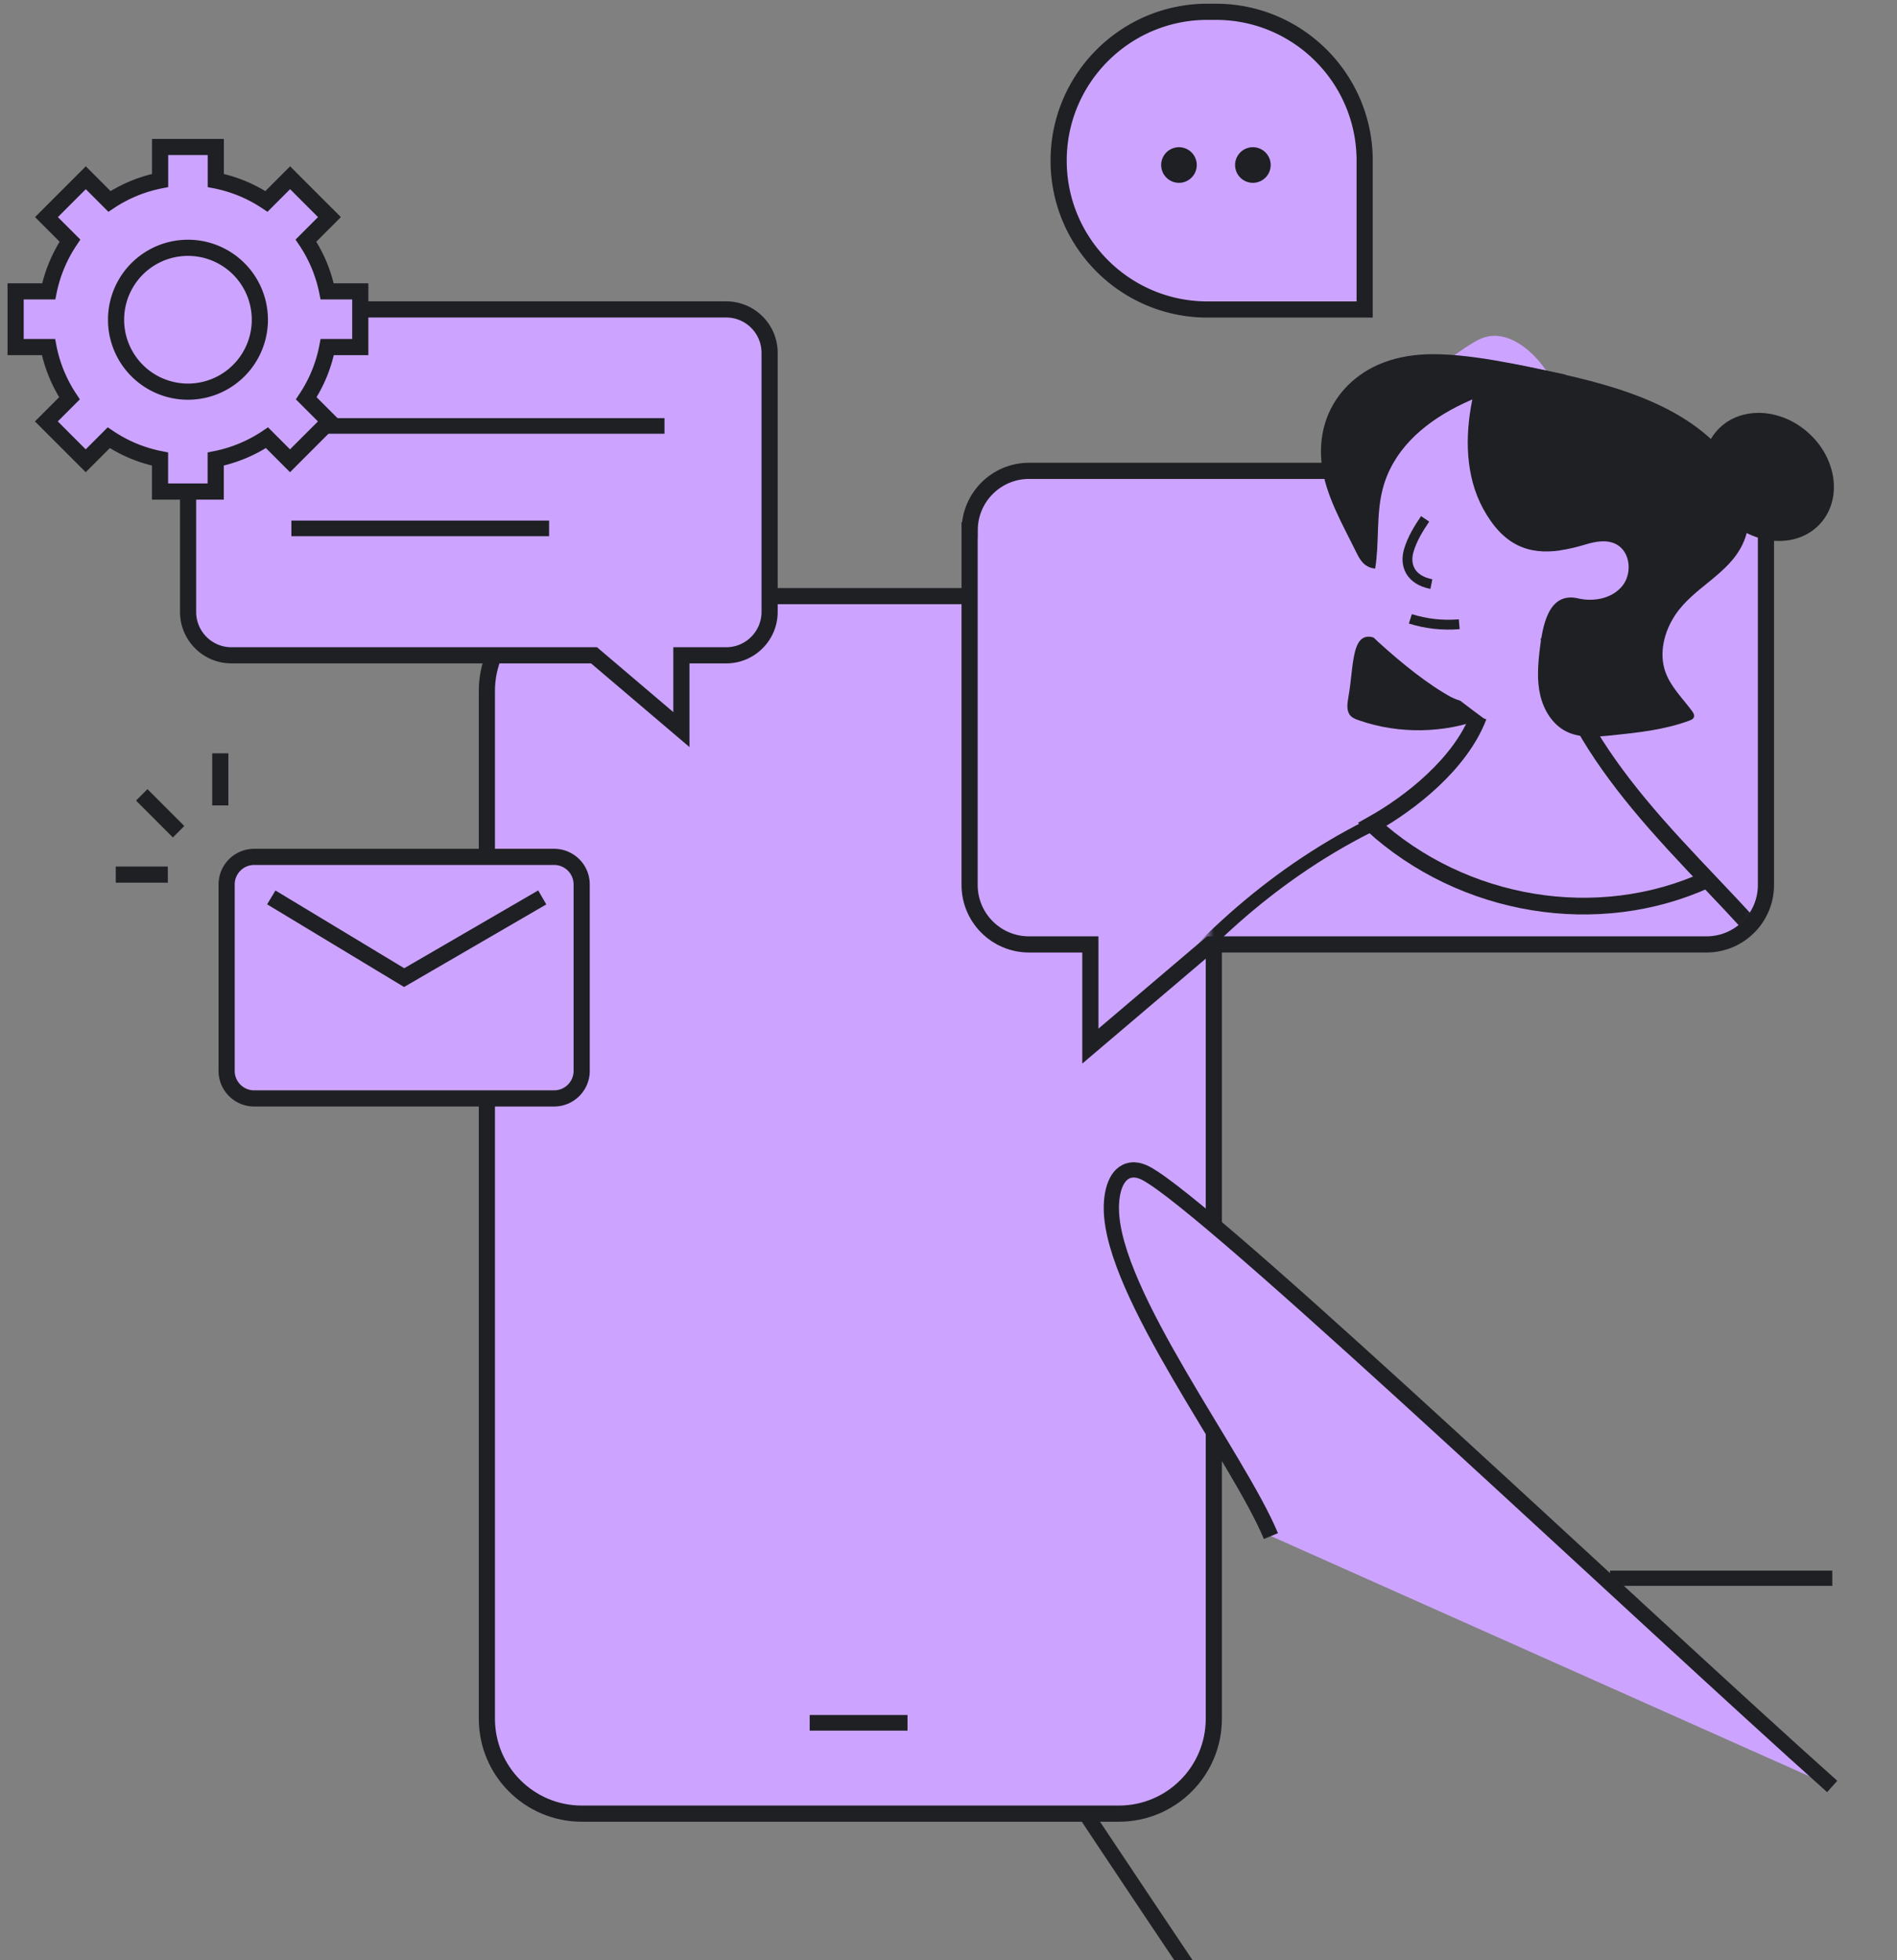 <svg xmlns="http://www.w3.org/2000/svg" fill="none" viewBox="0 0 243 251"><rect x="0" y="0" width="243" height="251" fill="#808080" stroke="none"/><path fill="#CCA4FF" d="M175.536 286.399c-25.75-37.8-68.27-101.06-90.38-138.58l90.38 138.58Z"/><path stroke="#1F2024" stroke-miterlimit="10" stroke-width="1.95" d="M175.536 286.399c-25.75-37.8-68.27-101.06-90.38-138.58"/><path fill="#CCA4FF" stroke="#1F2024" stroke-miterlimit="10" stroke-width="2.07" d="M143.327 76.33h-68.8c-6.716 0-12.16 5.445-12.16 12.16V220.07c0 6.716 5.444 12.16 12.16 12.16h68.8c6.716 0 12.16-5.444 12.16-12.16V88.49c0-6.715-5.444-12.16-12.16-12.16Z"/><path fill="#CCA4FF" d="M162.801 196.689c-4.17-10.05-20.29-30.959-20.44-41.849-.03-2.07.52-4.751 2.57-5.021 1-.13 1.939.421 2.779.971 10.84 7.07 62.42 56.02 86.99 77.96"/><path stroke="#1F2024" stroke-miterlimit="10" stroke-width="1.95" d="M162.801 196.689c-4.17-10.05-20.29-30.959-20.44-41.849-.03-2.07.52-4.751 2.57-5.021 1-.13 1.939.421 2.779.971 10.84 7.07 62.42 56.02 86.99 77.96"/><path fill="#CCA4FF" stroke="#1F2024" stroke-miterlimit="10" stroke-width="2.07" d="M124.203 67.9v45.419c0 4.2 3.41 7.611 7.61 7.611h7.86v13.02l15.33-13.02h63.59c4.21 0 7.62-3.411 7.62-7.611v-45.42c0-4.2-3.41-7.609-7.62-7.609h-86.77c-4.2 0-7.61 3.41-7.61 7.61h-.01Z"/><mask id="a" width="89" height="109" x="154" y="14" maskUnits="userSpaceOnUse" style="mask-type:luminance"><path fill="#fff" d="M154.578 14.72h87.6v55.94c0 8.06 2.49 16.75-4.76 22.22-3.12 2.36-6.81 4.24-8.84 7.58-3.05 5.03-.54 13.55-4.4 18-4.78 5.53-14.96 3.08-21.46 3.08h-48.14V14.71v.01Z"/></mask><g mask="url(#a)"><path fill="#1F2024" d="M172.711 89.36c-.14.77-.25 1.67.26 2.26.28.32.7.48 1.11.62 5.14 1.78 10.89 1.68 15.97-.26-4.06-2.97-7.92-6.2-11.97-9.18-5.24-3.85-4.5 1.81-5.37 6.55v.01Z"/><path stroke="#1F2024" stroke-miterlimit="10" stroke-width="1.68" d="M133.82 155.029c.94-9.84 15.6-36.219 41.51-49.229"/><path fill="#CCA4FF" d="M185.918 89.28c-2.99-1.63-6.33-4.32-9.36-7.07-6.24-5.67-7.71-14.92-3.62-22.3 2.91-5.27 8.32-11.47 11.75-13.4 1.75-.99 2.9-2.07 4.69-3 4.39-2.27 9.56 3.53 10.69 8.33.52 2.18.33 4.46.31 6.7-.02 2.1.09 4.2.35 6.28.46 3.7 1.35 7.34 1.54 11.06.19 3.72-.41 7.64-2.64 10.62-2.23 2.98-10.44 4.55-13.71 2.77v.01Z"/><path stroke="#1F2024" stroke-miterlimit="10" stroke-width="1.26" d="M182.554 66.44c-.89 1.32-1.65 2.56-2.09 4.04-.56 1.87.18 3.78 2.89 4.31"/><path fill="#EBF86C" d="M186.924 79.93c-2.1.18-4.24-.05-6.26-.69l6.26.69Z"/><path stroke="#1F2024" stroke-miterlimit="10" stroke-width="1.26" d="M186.924 79.93c-2.1.18-4.24-.05-6.26-.69"/><path fill="#1F2024" d="M199.89 70.46c1.01-.14 2.06-.4 3.17-.73 1.28-.39 2.72-.67 3.92-.07 1.86.92 2.15 3.74.84 5.36s-3.66 2.07-5.68 1.6c-3.88-.9-4.57 3.72-4.92 6.68-.22 1.92-.36 3.88.09 5.76.45 1.88 1.55 3.68 3.26 4.57 1.78.92 3.9.73 5.89.53 3.37-.35 6.77-.71 9.95-1.89.23-.09.49-.2.57-.43.11-.27-.07-.57-.24-.8-1.21-1.64-2.75-3.11-3.42-5.04-.84-2.41-.13-5.16 1.29-7.28 2.36-3.52 6.78-5.15 8.62-9.05 1.82-3.85.37-8.61-2.44-11.8-6.26-7.14-16.95-9.22-25.79-11.04-1.28-.26-2.66-.5-3.84.06-1.6.76-2.24 2.67-2.59 4.41-.92 4.64-.85 9.68 1.41 13.83 2.59 4.74 5.83 5.92 9.88 5.35l.03-.02Z"/><path fill="#1F2024" d="M174.992 72.41c-.53-.36-.89-.94-1.24-1.65-1.72-3.53-3.99-7.36-4.45-11.34-.2-1.76-.08-3.55.44-5.25 1.03-3.38 3.57-6.04 6.78-7.46 1.92-.85 4.02-1.25 6.11-1.34 5.35-.21 12.38 1.43 17.95 2.61-8.41 1.11-20.99 4.91-23.48 14.7-.84 3.29-.4 6.82-.95 10.13-.47-.05-.84-.19-1.16-.41v.01ZM233.2 67.014c2.8-3.12 2.104-8.31-1.554-11.593-3.658-3.283-8.893-3.416-11.693-.297-2.8 3.12-2.105 8.31 1.553 11.594 3.658 3.283 8.894 3.416 11.694.296Z"/><path stroke="#1F2024" stroke-miterlimit="10" stroke-width="2.14" d="M189.396 91.73c-2.33 6.1-8.78 11.129-13.63 13.839 11.63 10.62 28.93 13.49 42.95 7.04"/><path stroke="#1F2024" stroke-miterlimit="10" stroke-width="2.14" d="M198.383 81.53c1.82 8.04 6.2 14.9 11.48 21.31 6.04 7.32 13.09 13.76 19.08 21.12 16.2 19.9 23.81 45.47 27.7 70.83"/></g><path fill="#CCA4FF" stroke="#1F2024" stroke-miterlimit="10" stroke-width="2.07" d="M154.659 1.51h1.09c10.52 0 19.06 8.54 19.06 19.06v19.06h-20.14c-10.52 0-19.06-8.54-19.06-19.06s8.54-19.06 19.06-19.06h-.01ZM70.981 109.72h-38.42a3.53 3.53 0 0 0-3.53 3.53v23.87c0 1.95 1.58 3.529 3.53 3.529h38.42c1.95 0 3.53-1.579 3.53-3.529v-23.87a3.53 3.53 0 0 0-3.53-3.53Z"/><path fill="#CCA4FF" d="m69.46 114.91-17.69 10.27-17.02-10.27"/><path stroke="#1F2024" stroke-miterlimit="10" stroke-width="2.07" d="m69.46 114.91-17.69 10.27-17.02-10.27M21.498 111.99h-6.67M22.876 106.5l-4.72-4.721M28.219 103.13v-6.67"/><path stroke="#1F2024" stroke-miterlimit="10" stroke-width="2" d="M103.719 220.6h12.53"/><path fill="#1F2024" d="M160.491 23.41a2.28 2.28 0 1 0 0-4.56 2.28 2.28 0 0 0 0 4.56ZM151.022 23.41a2.28 2.28 0 1 0 0-4.56 2.28 2.28 0 0 0 0 4.56Z"/><path stroke="#1F2024" stroke-miterlimit="10" stroke-width="1.95" d="M206.242 202.09h28.47"/><path fill="#CCA4FF" stroke="#1F2024" stroke-miterlimit="10" stroke-width="2.07" d="M98.584 45.18v33.17c0 3.07-2.49 5.56-5.56 5.56h-5.74v9.51l-11.19-9.51h-46.44c-3.08 0-5.56-2.49-5.56-5.56V45.18a5.56 5.56 0 0 1 5.56-5.56h63.37a5.56 5.56 0 0 1 5.56 5.56Z"/><path stroke="#1F2024" stroke-miterlimit="10" stroke-width="2" d="M37.328 54.54h47.79M37.328 67.66h33.01"/><path fill="#CCA4FF" stroke="#1F2024" stroke-miterlimit="10" stroke-width="2.07" d="M46.15 44.44v-7.13h-4.24c-.48-2.37-1.42-4.57-2.72-6.5l3.01-3.01-5.04-5.04-3.03 3.03a18.07 18.07 0 0 0-6.49-2.68v-4.29h-7.13v4.29a18.07 18.07 0 0 0-6.49 2.68l-3.03-3.03-5.04 5.04 3.01 3.01c-1.3 1.94-2.24 4.14-2.72 6.5H2v7.13h4.21c.46 2.38 1.39 4.6 2.69 6.56l-2.96 2.96L10.98 59l2.95-2.95c1.95 1.31 4.18 2.26 6.57 2.73v4.16h7.13v-4.16c2.39-.48 4.62-1.42 6.57-2.73L37.15 59l5.04-5.04L39.23 51c1.3-1.95 2.23-4.17 2.69-6.56H46.15Z"/><path fill="#CCA4FF" stroke="#1F2024" stroke-miterlimit="10" stroke-width="2.07" d="M24.077 50.15a9.21 9.21 0 1 0 0-18.42 9.21 9.21 0 0 0 0 18.42Z"/></svg>